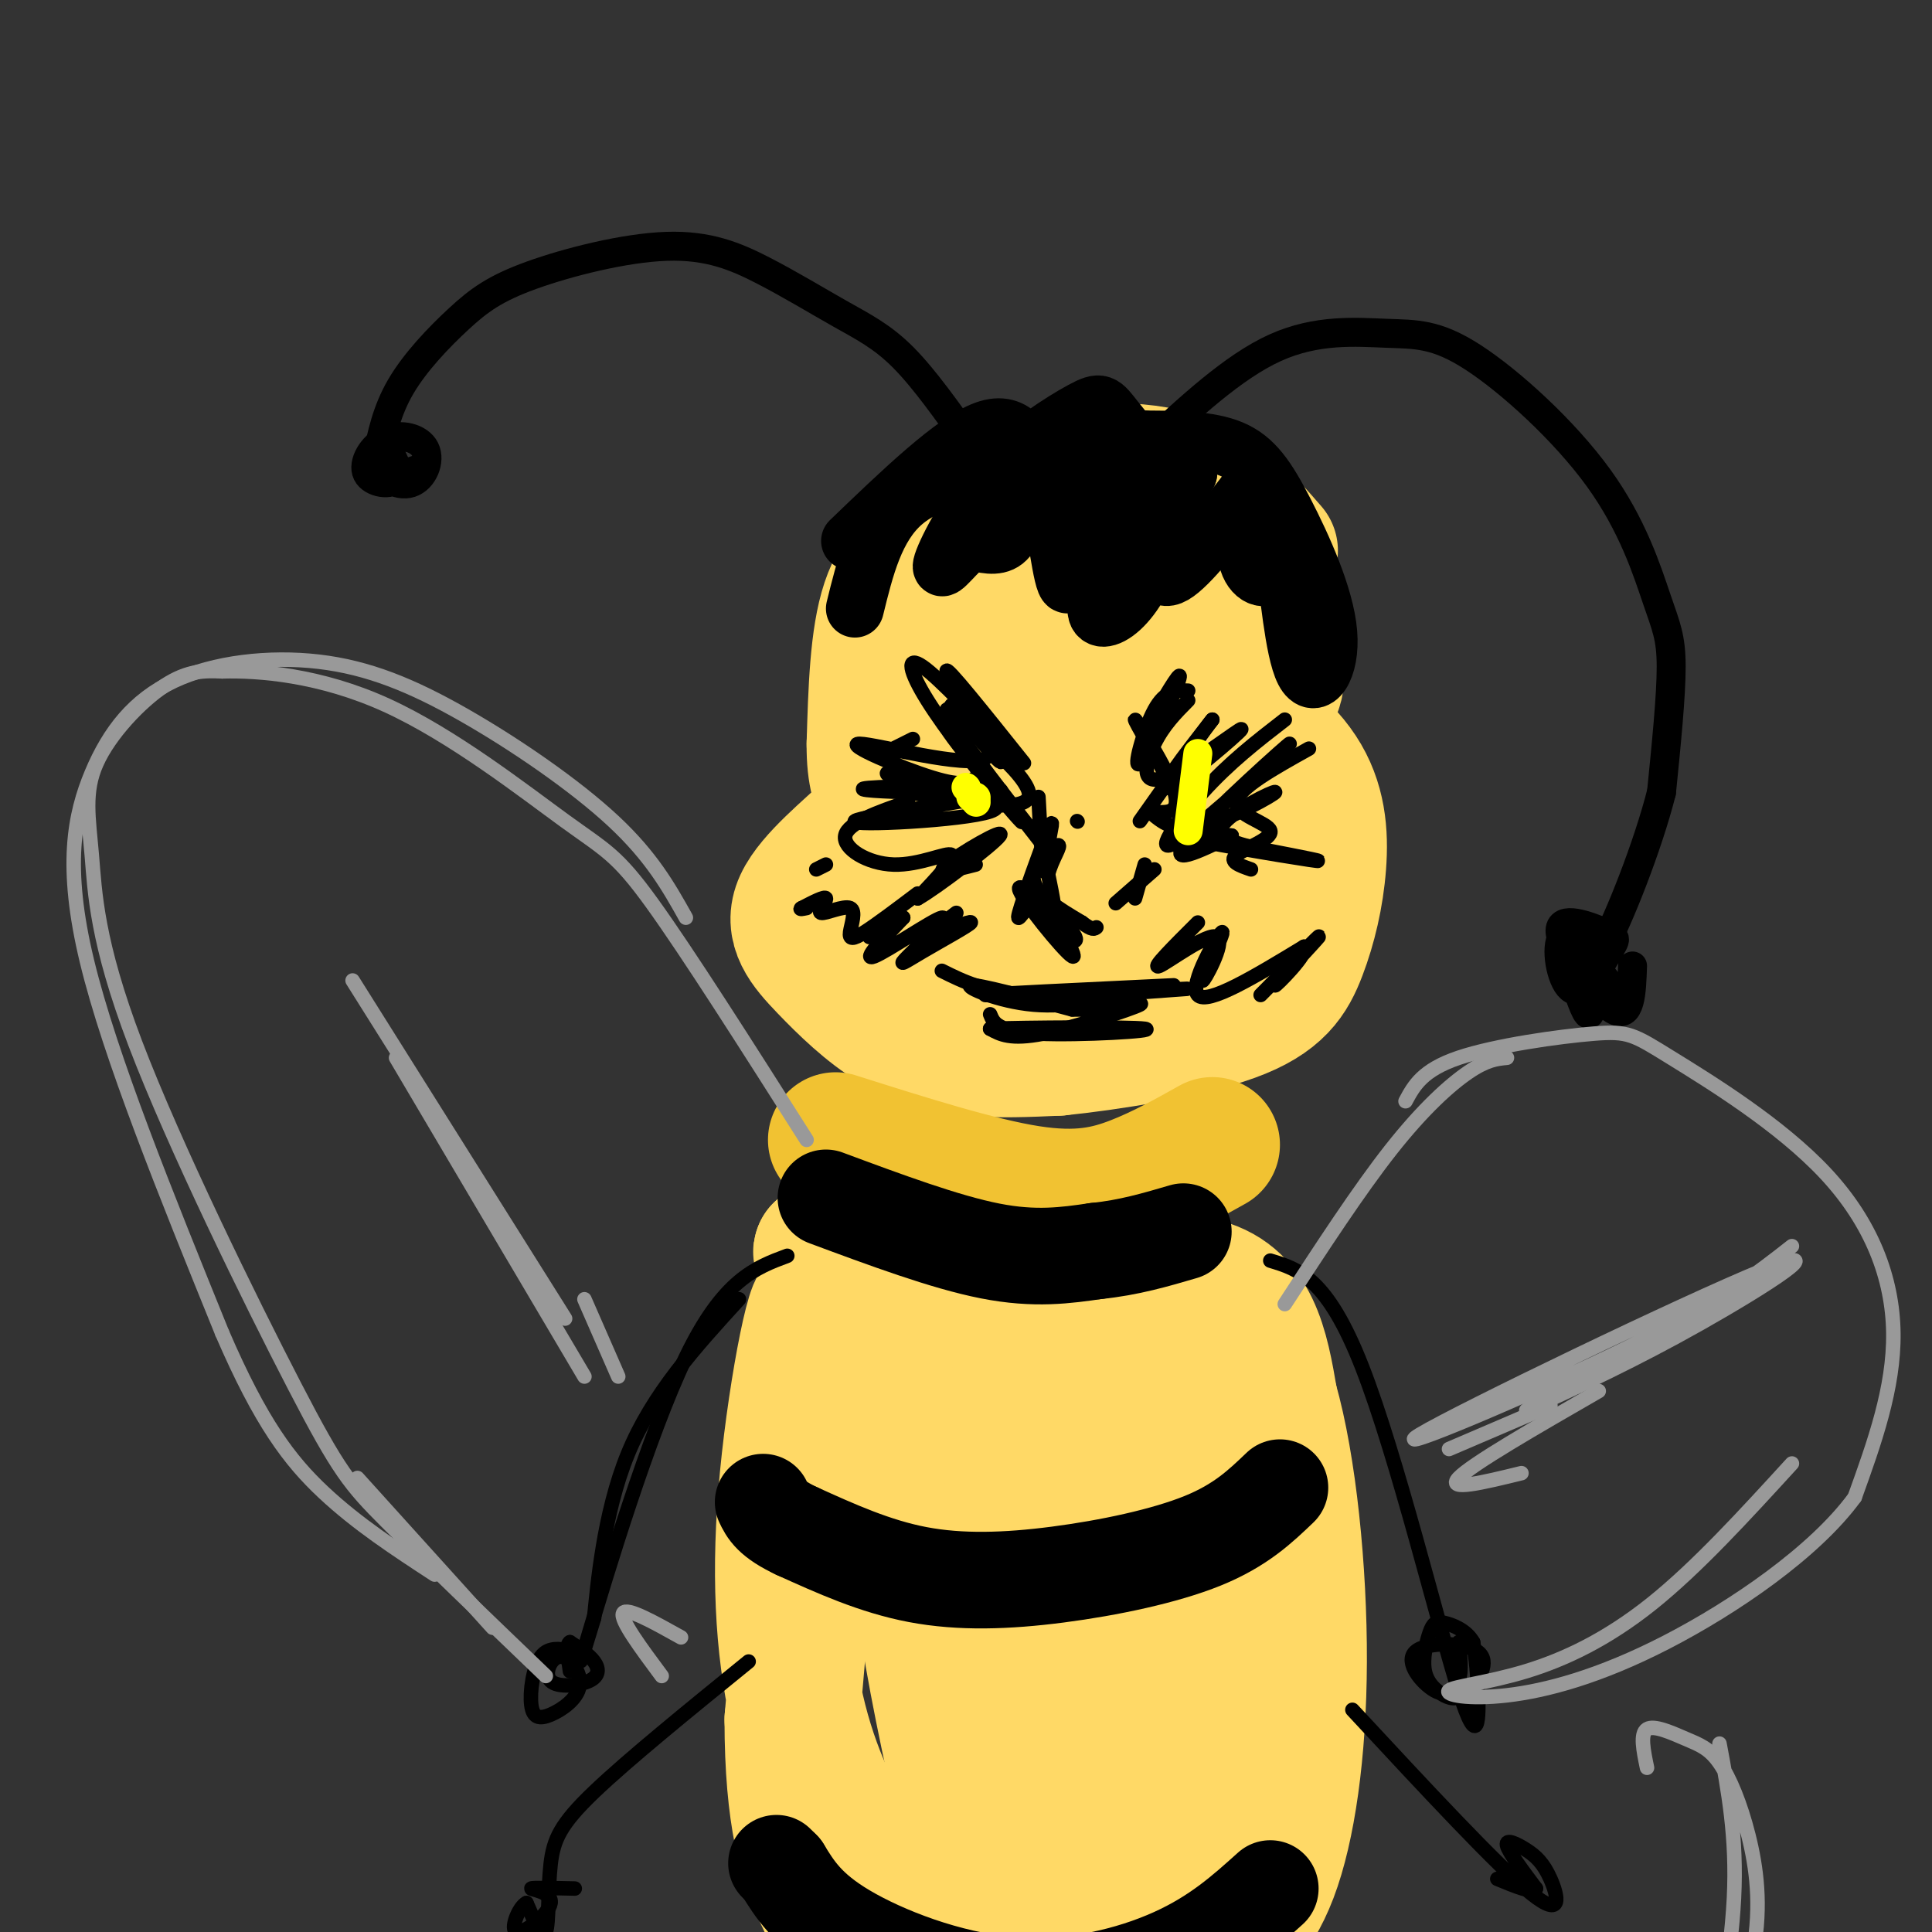 <svg viewBox='0 0 400 400' version='1.1' xmlns='http://www.w3.org/2000/svg' xmlns:xlink='http://www.w3.org/1999/xlink'><rect x="0" y="0" width="400" height="400" fill="#333333" stroke="none"/><g fill='none' stroke='rgb(255,217,102)' stroke-width='3' stroke-linecap='round' stroke-linejoin='round'><path d='M245,109c-11.765,-2.271 -23.529,-4.543 -33,-4c-9.471,0.543 -16.648,3.900 -21,7c-4.352,3.100 -5.878,5.944 -8,8c-2.122,2.056 -4.841,3.323 -3,10c1.841,6.677 8.240,18.765 8,27c-0.240,8.235 -7.120,12.618 -14,17'/><path d='M174,174c-2.667,4.333 -2.333,6.667 -2,9'/></g>
<g fill='none' stroke='rgb(255,217,102)' stroke-width='28' stroke-linecap='round' stroke-linejoin='round'><path d='M235,118c-5.569,-4.252 -11.139,-8.504 -18,-9c-6.861,-0.496 -15.014,2.764 -20,5c-4.986,2.236 -6.804,3.448 -6,10c0.804,6.552 4.230,18.443 5,26c0.770,7.557 -1.115,10.778 -3,14'/><path d='M193,164c-5.102,5.507 -16.356,12.274 -21,17c-4.644,4.726 -2.678,7.411 -1,11c1.678,3.589 3.067,8.082 9,13c5.933,4.918 16.409,10.262 27,11c10.591,0.738 21.295,-3.131 32,-7'/><path d='M239,209c7.652,-3.249 10.783,-7.871 10,-14c-0.783,-6.129 -5.480,-13.766 -3,-23c2.480,-9.234 12.137,-20.067 16,-26c3.863,-5.933 1.931,-6.967 0,-8'/><path d='M262,138c-1.919,-6.557 -6.717,-18.948 -13,-25c-6.283,-6.052 -14.050,-5.764 -20,-5c-5.950,0.764 -10.081,2.004 -14,5c-3.919,2.996 -7.624,7.747 -10,12c-2.376,4.253 -3.421,8.006 -4,14c-0.579,5.994 -0.691,14.229 1,22c1.691,7.771 5.185,15.080 8,18c2.815,2.920 4.950,1.453 9,-4c4.050,-5.453 10.013,-14.891 12,-22c1.987,-7.109 -0.004,-11.888 -2,-15c-1.996,-3.112 -3.998,-4.556 -6,-6'/><path d='M223,132c-1.996,-1.328 -3.985,-1.648 -7,0c-3.015,1.648 -7.056,5.263 -9,13c-1.944,7.737 -1.793,19.595 -1,26c0.793,6.405 2.227,7.356 4,10c1.773,2.644 3.884,6.979 9,8c5.116,1.021 13.235,-1.274 19,-10c5.765,-8.726 9.174,-23.884 9,-32c-0.174,-8.116 -3.933,-9.188 -8,-10c-4.067,-0.812 -8.444,-1.362 -13,-1c-4.556,0.362 -9.291,1.635 -14,5c-4.709,3.365 -9.392,8.822 -12,13c-2.608,4.178 -3.142,7.079 -2,11c1.142,3.921 3.961,8.863 6,12c2.039,3.137 3.297,4.468 7,3c3.703,-1.468 9.852,-5.734 16,-10'/><path d='M263,114c-5.375,-6.185 -10.750,-12.370 -20,-15c-9.250,-2.630 -22.376,-1.705 -31,1c-8.624,2.705 -12.745,7.190 -17,11c-4.255,3.810 -8.644,6.946 -11,14c-2.356,7.054 -2.678,18.027 -3,29'/><path d='M181,154c-0.066,6.753 1.269,9.134 2,11c0.731,1.866 0.858,3.215 -3,7c-3.858,3.785 -11.699,10.006 -14,15c-2.301,4.994 0.940,8.761 5,13c4.060,4.239 8.939,8.949 14,12c5.061,3.051 10.303,4.443 16,5c5.697,0.557 11.848,0.278 18,0'/><path d='M219,217c10.155,-1.022 26.542,-3.577 36,-7c9.458,-3.423 11.986,-7.713 14,-13c2.014,-5.287 3.515,-11.572 4,-18c0.485,-6.428 -0.047,-12.999 -4,-19c-3.953,-6.001 -11.328,-11.433 -18,-14c-6.672,-2.567 -12.643,-2.268 -13,-1c-0.357,1.268 4.898,3.505 8,4c3.102,0.495 4.051,-0.753 5,-2'/><path d='M251,147c3.540,-3.212 9.889,-10.241 13,-14c3.111,-3.759 2.983,-4.247 0,-7c-2.983,-2.753 -8.820,-7.769 -15,-8c-6.180,-0.231 -12.701,4.324 -17,8c-4.299,3.676 -6.375,6.472 -8,13c-1.625,6.528 -2.797,16.787 -3,23c-0.203,6.213 0.565,8.380 3,13c2.435,4.620 6.536,11.693 10,13c3.464,1.307 6.290,-3.151 8,-8c1.710,-4.849 2.305,-10.089 0,-16c-2.305,-5.911 -7.509,-12.492 -12,-16c-4.491,-3.508 -8.267,-3.942 -12,-4c-3.733,-0.058 -7.422,0.261 -12,3c-4.578,2.739 -10.044,7.900 -12,16c-1.956,8.100 -0.400,19.140 2,26c2.400,6.860 5.646,9.539 9,10c3.354,0.461 6.815,-1.297 9,-6c2.185,-4.703 3.092,-12.352 4,-20'/><path d='M218,173c-0.984,-5.357 -5.446,-8.748 -10,-9c-4.554,-0.252 -9.202,2.635 -12,4c-2.798,1.365 -3.748,1.209 0,8c3.748,6.791 12.192,20.530 18,23c5.808,2.470 8.978,-6.329 10,-12c1.022,-5.671 -0.104,-8.215 -1,-11c-0.896,-2.785 -1.561,-5.810 -6,-8c-4.439,-2.190 -12.650,-3.546 -16,-3c-3.350,0.546 -1.837,2.994 0,5c1.837,2.006 3.997,3.569 8,5c4.003,1.431 9.847,2.732 14,2c4.153,-0.732 6.615,-3.495 9,-10c2.385,-6.505 4.692,-16.753 7,-27'/></g>
<g fill='none' stroke='rgb(241,194,50)' stroke-width='28' stroke-linecap='round' stroke-linejoin='round'><path d='M251,237c-5.200,2.911 -10.400,5.822 -16,8c-5.600,2.178 -11.600,3.622 -22,2c-10.400,-1.622 -25.200,-6.311 -40,-11'/></g>
<g fill='none' stroke='rgb(255,217,102)' stroke-width='28' stroke-linecap='round' stroke-linejoin='round'><path d='M244,267c-14.833,1.167 -29.667,2.333 -42,1c-12.333,-1.333 -22.167,-5.167 -32,-9'/><path d='M170,259c-1.131,1.333 12.042,9.167 29,10c16.958,0.833 37.702,-5.333 49,-3c11.298,2.333 13.149,13.167 15,24'/><path d='M263,290c3.875,13.502 6.063,35.256 6,54c-0.063,18.744 -2.378,34.478 -6,44c-3.622,9.522 -8.552,12.833 -11,16c-2.448,3.167 -2.414,6.191 -11,5c-8.586,-1.191 -25.793,-6.595 -43,-12'/><path d='M198,397c-10.461,-3.543 -15.112,-6.400 -20,-13c-4.888,-6.600 -10.011,-16.944 -13,-30c-2.989,-13.056 -3.843,-28.823 -2,-48c1.843,-19.177 6.384,-41.765 7,-34c0.616,7.765 -2.692,45.882 -6,84'/><path d='M164,356c0.006,20.413 3.021,29.446 6,36c2.979,6.554 5.923,10.628 8,13c2.077,2.372 3.288,3.040 5,3c1.712,-0.040 3.923,-0.789 7,-3c3.077,-2.211 7.018,-5.882 10,-18c2.982,-12.118 5.006,-32.681 5,-48c-0.006,-15.319 -2.041,-25.394 -5,-37c-2.959,-11.606 -6.841,-24.745 -9,-24c-2.159,0.745 -2.595,15.372 -2,29c0.595,13.628 2.222,26.257 5,41c2.778,14.743 6.707,31.602 9,40c2.293,8.398 2.948,8.336 6,4c3.052,-4.336 8.500,-12.946 13,-25c4.500,-12.054 8.052,-27.550 8,-42c-0.052,-14.450 -3.706,-27.852 -7,-36c-3.294,-8.148 -6.227,-11.042 -8,-12c-1.773,-0.958 -2.387,0.021 -3,1'/><path d='M212,278c-1.395,8.826 -3.382,30.390 -2,49c1.382,18.610 6.132,34.264 9,47c2.868,12.736 3.853,22.552 8,21c4.147,-1.552 11.455,-14.473 16,-28c4.545,-13.527 6.328,-27.658 5,-43c-1.328,-15.342 -5.766,-31.893 -9,-40c-3.234,-8.107 -5.266,-7.771 -7,-8c-1.734,-0.229 -3.172,-1.023 -6,-1c-2.828,0.023 -7.047,0.862 -5,22c2.047,21.138 10.359,62.576 15,81c4.641,18.424 5.612,13.836 7,12c1.388,-1.836 3.194,-0.918 5,0'/></g>
<g fill='none' stroke='rgb(0,0,0)' stroke-width='20' stroke-linecap='round' stroke-linejoin='round'><path d='M265,308c-4.083,3.911 -8.167,7.821 -16,11c-7.833,3.179 -19.417,5.625 -30,7c-10.583,1.375 -20.167,1.679 -29,0c-8.833,-1.679 -16.917,-5.339 -25,-9'/><path d='M165,317c-5.333,-2.500 -6.167,-4.250 -7,-6'/><path d='M263,391c-5.542,4.988 -11.083,9.976 -20,14c-8.917,4.024 -21.208,7.083 -34,6c-12.792,-1.083 -26.083,-6.310 -34,-11c-7.917,-4.690 -10.458,-8.845 -13,-13'/><path d='M162,387c-2.167,-2.167 -1.083,-1.083 0,0'/><path d='M171,248c12.333,4.583 24.667,9.167 34,11c9.333,1.833 15.667,0.917 22,0'/><path d='M227,259c6.667,-0.667 12.333,-2.333 18,-4'/></g>
<g fill='none' stroke='rgb(0,0,0)' stroke-width='12' stroke-linecap='round' stroke-linejoin='round'><path d='M212,96c-9.583,1.500 -19.167,3.000 -25,8c-5.833,5.000 -7.917,13.500 -10,22'/><path d='M176,112c10.750,-10.333 21.500,-20.667 28,-23c6.500,-2.333 8.750,3.333 11,9'/><path d='M217,100c0.891,6.494 1.781,12.988 3,12c1.219,-0.988 2.765,-9.458 3,-7c0.235,2.458 -0.843,15.844 -2,16c-1.157,0.156 -2.393,-12.917 -4,-18c-1.607,-5.083 -3.587,-2.176 -5,1c-1.413,3.176 -2.261,6.622 -4,8c-1.739,1.378 -4.370,0.689 -7,0'/><path d='M201,112c-2.835,2.003 -6.423,7.012 -6,5c0.423,-2.012 4.856,-11.044 11,-18c6.144,-6.956 14.000,-11.834 18,-14c4.000,-2.166 4.143,-1.619 7,2c2.857,3.619 8.429,10.309 14,17'/><path d='M232,113c-2.468,5.216 -4.935,10.431 -5,13c-0.065,2.569 2.274,2.491 5,0c2.726,-2.491 5.841,-7.397 7,-14c1.159,-6.603 0.362,-14.904 0,-15c-0.362,-0.096 -0.290,8.013 0,14c0.290,5.987 0.797,9.854 4,8c3.203,-1.854 9.101,-9.427 15,-17'/><path d='M258,102c2.056,-0.346 -0.302,7.288 0,12c0.302,4.712 3.266,6.502 5,5c1.734,-1.502 2.238,-6.297 3,-2c0.762,4.297 1.782,17.687 4,22c2.218,4.313 5.636,-0.452 5,-8c-0.636,-7.548 -5.325,-17.878 -9,-25c-3.675,-7.122 -6.336,-11.035 -11,-13c-4.664,-1.965 -11.332,-1.983 -18,-2'/><path d='M237,91c-6.536,0.274 -13.875,1.958 -15,4c-1.125,2.042 3.964,4.440 9,5c5.036,0.560 10.018,-0.720 15,-2'/><path d='M246,98c-2.822,-3.156 -17.378,-10.044 -22,-11c-4.622,-0.956 0.689,4.022 6,9'/><path d='M230,96c-0.119,2.024 -3.417,2.583 -1,6c2.417,3.417 10.548,9.690 13,10c2.452,0.310 -0.774,-5.345 -4,-11'/></g>
<g fill='none' stroke='rgb(0,0,0)' stroke-width='6' stroke-linecap='round' stroke-linejoin='round'><path d='M201,92c-4.822,-6.811 -9.643,-13.623 -14,-18c-4.357,-4.377 -8.248,-6.320 -13,-9c-4.752,-2.680 -10.364,-6.096 -16,-9c-5.636,-2.904 -11.295,-5.295 -20,-5c-8.705,0.295 -20.457,3.275 -28,6c-7.543,2.725 -10.877,5.195 -15,9c-4.123,3.805 -9.035,8.944 -12,14c-2.965,5.056 -3.982,10.028 -5,15'/><path d='M78,95c0.525,3.818 4.337,5.863 7,5c2.663,-0.863 4.176,-4.635 3,-7c-1.176,-2.365 -5.042,-3.321 -8,-2c-2.958,1.321 -5.009,4.921 -4,7c1.009,2.079 5.079,2.637 6,1c0.921,-1.637 -1.308,-5.468 -2,-6c-0.692,-0.532 0.154,2.234 1,5'/><path d='M81,98c1.167,0.667 3.583,-0.167 6,-1'/><path d='M237,93c9.166,-8.538 18.332,-17.076 27,-21c8.668,-3.924 16.839,-3.233 23,-3c6.161,0.233 10.311,0.010 18,5c7.689,4.990 18.917,15.193 26,25c7.083,9.807 10.022,19.217 12,25c1.978,5.783 2.994,7.938 3,14c0.006,6.062 -0.997,16.031 -2,26'/><path d='M344,164c-2.844,11.289 -8.956,26.511 -12,32c-3.044,5.489 -3.022,1.244 -3,-3'/><path d='M329,193c-1.901,-0.736 -5.152,-1.076 -6,2c-0.848,3.076 0.708,9.570 3,10c2.292,0.430 5.321,-5.202 7,-8c1.679,-2.798 2.007,-2.760 -1,-4c-3.007,-1.240 -9.348,-3.757 -9,0c0.348,3.757 7.385,13.788 11,16c3.615,2.212 3.807,-3.394 4,-9'/><path d='M325,200c1.667,5.178 3.333,10.356 4,10c0.667,-0.356 0.333,-6.244 1,-8c0.667,-1.756 2.333,0.622 4,3'/></g>
<g fill='none' stroke='rgb(0,0,0)' stroke-width='3' stroke-linecap='round' stroke-linejoin='round'><path d='M266,149c-5.740,4.440 -11.480,8.880 -17,15c-5.520,6.120 -10.820,13.919 -5,10c5.820,-3.919 22.759,-19.555 23,-20c0.241,-0.445 -16.217,14.301 -21,20c-4.783,5.699 2.108,2.349 9,-1'/><path d='M255,173c-2.810,-0.476 -14.333,-1.167 -11,0c3.333,1.167 21.524,4.190 27,5c5.476,0.810 -1.762,-0.595 -9,-2'/><path d='M262,176c-4.301,-0.896 -10.555,-2.137 -9,-5c1.555,-2.863 10.919,-7.348 11,-7c0.081,0.348 -9.120,5.528 -15,7c-5.880,1.472 -8.440,-0.764 -11,-3'/><path d='M238,168c-0.936,-0.282 2.223,0.512 4,0c1.777,-0.512 2.171,-2.330 0,-7c-2.171,-4.670 -6.906,-12.191 -7,-12c-0.094,0.191 4.453,8.096 9,16'/><path d='M246,145c-2.566,2.590 -5.132,5.180 -7,9c-1.868,3.820 -3.037,8.869 2,7c5.037,-1.869 16.279,-10.657 16,-10c-0.279,0.657 -12.080,10.759 -15,12c-2.920,1.241 3.040,-6.380 9,-14'/><path d='M251,149c-1.000,1.167 -8.000,11.083 -15,21'/><path d='M210,157c-7.748,-8.283 -15.497,-16.566 -19,-19c-3.503,-2.434 -2.762,0.981 1,7c3.762,6.019 10.544,14.643 15,20c4.456,5.357 6.586,7.446 2,2c-4.586,-5.446 -15.889,-18.428 -14,-19c1.889,-0.572 16.968,11.265 18,16c1.032,4.735 -11.984,2.367 -25,0'/><path d='M188,164c-7.368,-0.187 -13.286,-0.655 -6,-1c7.286,-0.345 27.778,-0.567 25,1c-2.778,1.567 -28.825,4.922 -30,6c-1.175,1.078 22.521,-0.121 28,-2c5.479,-1.879 -7.261,-4.440 -20,-7'/><path d='M185,161c-3.000,-1.333 -0.500,-1.167 2,-1'/><path d='M202,161c-1.222,1.008 -2.443,2.016 -9,0c-6.557,-2.016 -18.448,-7.056 -15,-7c3.448,0.056 22.236,5.207 26,3c3.764,-2.207 -7.496,-11.774 -8,-10c-0.504,1.774 9.748,14.887 20,28'/><path d='M223,170c0.000,0.000 0.100,0.100 0.1,0.1'/><path d='M215,165c0.363,6.670 0.726,13.340 1,15c0.274,1.660 0.460,-1.691 1,-5c0.540,-3.309 1.433,-6.578 0,-3c-1.433,3.578 -5.194,14.002 -6,17c-0.806,2.998 1.341,-1.429 3,-2c1.659,-0.571 2.829,2.715 4,6'/><path d='M218,193c2.400,1.755 6.400,3.144 4,0c-2.400,-3.144 -11.198,-10.820 -11,-9c0.198,1.820 9.393,13.137 11,14c1.607,0.863 -4.375,-8.729 -6,-11c-1.625,-2.271 1.107,2.780 2,3c0.893,0.220 -0.054,-4.390 -1,-9'/><path d='M217,181c0.714,-3.060 3.000,-6.208 2,-6c-1.000,0.208 -5.286,3.774 -5,7c0.286,3.226 5.143,6.113 10,9'/><path d='M224,191c2.167,1.667 2.583,1.333 3,1'/><path d='M239,180c0.000,0.000 -8.000,7.000 -8,7'/><path d='M235,186c0.000,0.000 2.000,-7.000 2,-7'/><path d='M198,189c-2.738,2.068 -5.477,4.136 -4,4c1.477,-0.136 7.169,-2.477 7,-2c-0.169,0.477 -6.200,3.771 -10,6c-3.800,2.229 -5.369,3.391 -3,1c2.369,-2.391 8.676,-8.336 7,-8c-1.676,0.336 -11.336,6.953 -14,8c-2.664,1.047 1.668,-3.477 6,-8'/><path d='M187,190c-0.167,-0.667 -3.583,1.667 -7,4'/><path d='M190,185c-4.256,3.214 -8.513,6.428 -11,8c-2.487,1.572 -3.205,1.501 -3,0c0.205,-1.501 1.333,-4.433 0,-5c-1.333,-0.567 -5.128,1.232 -6,1c-0.872,-0.232 1.179,-2.495 1,-3c-0.179,-0.505 -2.590,0.747 -5,2'/><path d='M166,188c-0.667,0.333 0.167,0.167 1,0'/><path d='M171,179c0.000,0.000 -2.000,1.000 -2,1'/><path d='M248,191c-4.884,4.870 -9.768,9.739 -8,9c1.768,-0.739 10.186,-7.088 12,-6c1.814,1.088 -2.978,9.611 -3,9c-0.022,-0.611 4.725,-10.357 4,-10c-0.725,0.357 -6.921,10.816 -5,13c1.921,2.184 11.961,-3.908 22,-10'/><path d='M270,196c1.369,1.000 -6.208,8.500 -6,8c0.208,-0.500 8.202,-9.000 9,-10c0.798,-1.000 -5.601,5.500 -12,12'/><path d='M243,204c-19.167,0.917 -38.333,1.833 -39,2c-0.667,0.167 17.167,-0.417 35,-1'/><path d='M239,205c7.607,-0.274 9.125,-0.458 3,0c-6.125,0.458 -19.893,1.560 -29,1c-9.107,-0.560 -13.554,-2.780 -18,-5'/><path d='M237,205c-7.800,1.822 -15.600,3.644 -23,3c-7.400,-0.644 -14.400,-3.756 -13,-4c1.400,-0.244 11.200,2.378 21,5'/><path d='M222,209c7.476,0.179 15.667,-1.875 14,-1c-1.667,0.875 -13.190,4.679 -20,6c-6.810,1.321 -8.905,0.161 -11,-1'/><path d='M205,213c6.726,-0.262 29.042,-0.417 32,0c2.958,0.417 -13.440,1.405 -22,1c-8.560,-0.405 -9.280,-2.202 -10,-4'/></g>
<g fill='none' stroke='rgb(255,255,0)' stroke-width='6' stroke-linecap='round' stroke-linejoin='round'><path d='M201,165c0.000,0.000 0.100,0.100 0.1,0.1'/><path d='M202,166c0.000,0.000 0.100,0.100 0.1,0.1'/><path d='M202,165c0.000,0.000 0.100,0.100 0.1,0.1'/><path d='M200,163c0.000,0.000 0.100,0.100 0.1,0.1'/><path d='M248,156c0.000,0.000 -2.000,16.000 -2,16'/></g>
<g fill='none' stroke='rgb(0,0,0)' stroke-width='3' stroke-linecap='round' stroke-linejoin='round'><path d='M197,146c5.800,7.067 11.600,14.133 10,11c-1.600,-3.133 -10.600,-16.467 -11,-18c-0.400,-1.533 7.800,8.733 16,19'/><path d='M189,153c0.000,0.000 -6.000,3.000 -6,3'/><path d='M188,166c-6.226,2.167 -12.452,4.333 -13,7c-0.548,2.667 4.583,5.833 10,6c5.417,0.167 11.119,-2.667 12,-2c0.881,0.667 -3.060,4.833 -7,9'/><path d='M190,186c3.488,-1.905 15.708,-11.167 17,-13c1.292,-1.833 -8.345,3.762 -11,6c-2.655,2.238 1.673,1.119 6,0'/><path d='M246,143c-2.351,-0.101 -4.702,-0.202 -7,4c-2.298,4.202 -4.542,12.708 -3,11c1.542,-1.708 6.869,-13.631 8,-17c1.131,-3.369 -1.935,1.815 -5,7'/><path d='M271,155c-7.357,4.101 -14.714,8.202 -15,11c-0.286,2.798 6.500,4.292 7,6c0.500,1.708 -5.286,3.631 -7,5c-1.714,1.369 0.643,2.185 3,3'/><path d='M163,260c-6.622,2.467 -13.244,4.933 -21,21c-7.756,16.067 -16.644,45.733 -20,57c-3.356,11.267 -1.178,4.133 1,-3'/><path d='M123,335c0.689,-6.600 1.911,-21.600 7,-34c5.089,-12.400 14.044,-22.200 23,-32'/><path d='M119,342c-2.666,-0.616 -5.332,-1.232 -7,1c-1.668,2.232 -2.339,7.314 -2,10c0.339,2.686 1.688,2.978 4,2c2.312,-0.978 5.586,-3.227 6,-6c0.414,-2.773 -2.033,-6.072 -4,-6c-1.967,0.072 -3.455,3.514 -2,5c1.455,1.486 5.853,1.015 8,0c2.147,-1.015 2.042,-2.576 1,-4c-1.042,-1.424 -3.021,-2.712 -5,-4'/><path d='M118,340c-0.833,0.333 -0.417,3.167 0,6'/><path d='M263,261c5.893,1.780 11.786,3.560 19,22c7.214,18.440 15.750,53.542 20,67c4.250,13.458 4.214,5.274 4,0c-0.214,-5.274 -0.607,-7.637 -1,-10'/><path d='M305,340c-1.361,-2.465 -4.264,-3.627 -6,-4c-1.736,-0.373 -2.304,0.044 -3,2c-0.696,1.956 -1.520,5.452 -1,8c0.520,2.548 2.385,4.149 4,5c1.615,0.851 2.980,0.951 5,-1c2.020,-1.951 4.696,-5.954 2,-8c-2.696,-2.046 -10.764,-2.136 -13,0c-2.236,2.136 1.360,6.498 4,8c2.640,1.502 4.326,0.143 5,-2c0.674,-2.143 0.337,-5.072 0,-8'/><path d='M155,344c-12.512,10.167 -25.024,20.333 -32,27c-6.976,6.667 -8.417,9.833 -9,15c-0.583,5.167 -0.310,12.333 -1,14c-0.690,1.667 -2.345,-2.167 -4,-6'/><path d='M109,394c-1.589,0.746 -3.560,5.612 -2,6c1.560,0.388 6.651,-3.703 7,-6c0.349,-2.297 -4.043,-2.799 -4,-3c0.043,-0.201 4.522,-0.100 9,0'/><path d='M280,354c15.075,16.241 30.150,32.482 37,38c6.850,5.518 5.475,0.314 4,-3c-1.475,-3.314 -3.051,-4.738 -5,-6c-1.949,-1.262 -4.271,-2.360 -4,-1c0.271,1.360 3.136,5.180 6,9'/><path d='M318,391c-0.333,1.167 -4.167,-0.417 -8,-2'/></g>
<g fill='none' stroke='rgb(153,153,153)' stroke-width='3' stroke-linecap='round' stroke-linejoin='round'><path d='M142,190c-3.529,-6.300 -7.057,-12.600 -15,-20c-7.943,-7.400 -20.299,-15.900 -31,-22c-10.701,-6.100 -19.746,-9.800 -30,-11c-10.254,-1.200 -21.718,0.101 -30,4c-8.282,3.899 -13.384,10.396 -17,19c-3.616,8.604 -5.748,19.315 -1,39c4.748,19.685 16.374,48.342 28,77'/><path d='M46,276c8.000,18.556 14.000,26.444 21,33c7.000,6.556 15.000,11.778 23,17'/><path d='M74,306c0.000,0.000 28.000,31.000 28,31'/><path d='M113,347c-12.728,-12.224 -25.457,-24.447 -33,-32c-7.543,-7.553 -9.901,-10.434 -19,-28c-9.099,-17.566 -24.938,-49.817 -33,-71c-8.062,-21.183 -8.347,-31.296 -9,-39c-0.653,-7.704 -1.676,-12.997 1,-19c2.676,-6.003 9.050,-12.715 14,-16c4.950,-3.285 8.475,-3.142 12,-3'/><path d='M46,139c7.499,-0.219 20.247,0.735 34,7c13.753,6.265 28.510,17.841 37,24c8.490,6.159 10.711,6.903 18,17c7.289,10.097 19.644,29.549 32,49'/><path d='M73,203c0.000,0.000 44.000,70.000 44,70'/><path d='M128,285c0.000,0.000 -7.000,-16.000 -7,-16'/><path d='M82,219c0.000,0.000 39.000,66.000 39,66'/><path d='M141,339c-5.667,-3.167 -11.333,-6.333 -12,-5c-0.667,1.333 3.667,7.167 8,13'/><path d='M291,228c1.737,-3.225 3.474,-6.450 11,-9c7.526,-2.550 20.840,-4.426 28,-5c7.160,-0.574 8.167,0.156 16,5c7.833,4.844 22.494,13.804 32,24c9.506,10.196 13.859,21.627 14,33c0.141,11.373 -3.929,22.686 -8,34'/><path d='M384,310c-8.310,11.379 -25.085,22.826 -39,30c-13.915,7.174 -24.972,10.074 -33,11c-8.028,0.926 -13.028,-0.123 -12,-1c1.028,-0.877 8.085,-1.582 16,-4c7.915,-2.418 16.690,-6.548 26,-14c9.310,-7.452 19.155,-18.226 29,-29'/><path d='M312,219c-2.089,0.200 -4.178,0.400 -8,3c-3.822,2.600 -9.378,7.600 -16,16c-6.622,8.400 -14.311,20.200 -22,32'/><path d='M371,258c-7.303,5.748 -14.606,11.496 -34,21c-19.394,9.504 -50.879,22.764 -43,18c7.879,-4.764 55.121,-27.552 71,-34c15.879,-6.448 0.394,3.443 -13,11c-13.394,7.557 -24.697,12.778 -36,18'/><path d='M300,300c0.000,0.000 21.000,-9.000 21,-9'/><path d='M331,288c-13.167,7.583 -26.333,15.167 -29,18c-2.667,2.833 5.167,0.917 13,-1'/><path d='M341,366c-0.736,-3.540 -1.471,-7.081 0,-8c1.471,-0.919 5.149,0.782 8,2c2.851,1.218 4.876,1.951 7,5c2.124,3.049 4.348,8.414 6,15c1.652,6.586 2.731,14.394 1,24c-1.731,9.606 -6.274,21.009 -7,19c-0.726,-2.009 2.364,-17.431 3,-30c0.636,-12.569 -1.182,-22.284 -3,-32'/></g>
</svg>
